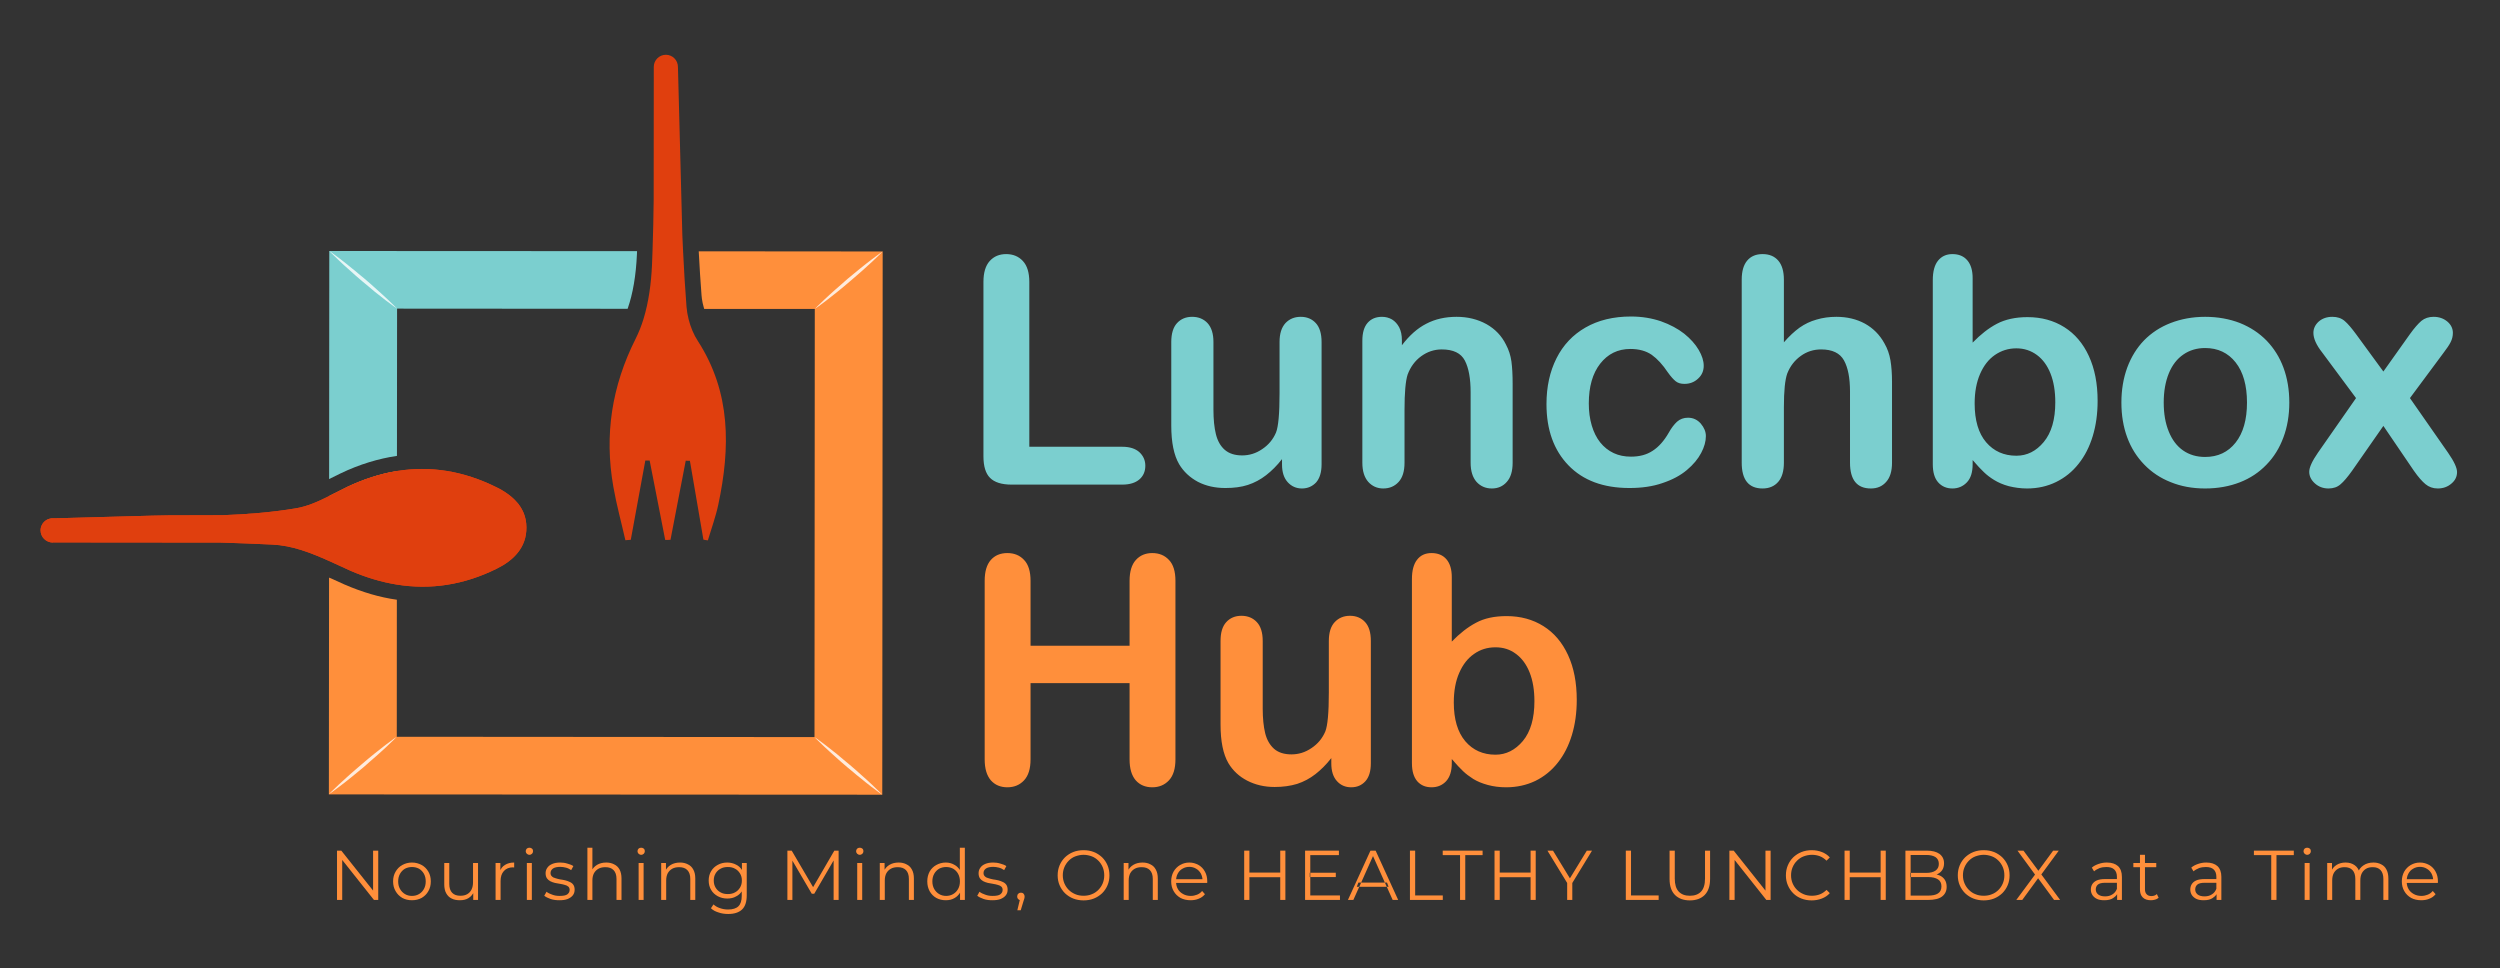 <svg xmlns="http://www.w3.org/2000/svg" xmlns:xlink="http://www.w3.org/1999/xlink" xmlns:serif="http://www.serif.com/" width="100%" height="100%" viewBox="0 0 888 344" xml:space="preserve" style="fill-rule:evenodd;clip-rule:evenodd;stroke-linejoin:round;stroke-miterlimit:2;"><rect x="0" y="0" width="888" height="344" fill="#333333" stroke="none"/>    <g transform="matrix(1,0,0,1,-611.41,-1562.28)">        <g id="lunchbox-site-logo-" serif:id="lunchbox site logo " transform="matrix(1.783,0,0,0.942,1875.29,840.23)">            <rect x="-708.896" y="766.79" width="497.676" height="364.963" style="fill:none;"></rect>            <g id="Path-211" serif:id="Path 211" transform="matrix(3.077,0,0,5.826,-797.803,-9266.65)">                <path d="M95.63,1759.73L95.63,1763.93L102.041,1763.93L102.041,1759.73C102.041,1759.13 102.176,1758.68 102.446,1758.38C102.716,1758.08 103.071,1757.93 103.511,1757.93C103.958,1757.93 104.319,1758.08 104.596,1758.38C104.873,1758.67 105.011,1759.12 105.011,1759.73L105.011,1771.28C105.011,1771.89 104.871,1772.34 104.591,1772.64C104.311,1772.94 103.951,1773.09 103.511,1773.09C103.064,1773.09 102.707,1772.94 102.441,1772.64C102.174,1772.33 102.041,1771.88 102.041,1771.28L102.041,1766.35L95.63,1766.35L95.63,1771.28C95.63,1771.89 95.49,1772.34 95.21,1772.64C94.93,1772.94 94.57,1773.09 94.13,1773.09C93.684,1773.09 93.327,1772.94 93.06,1772.64C92.794,1772.33 92.66,1771.88 92.66,1771.28L92.66,1759.73C92.66,1759.13 92.792,1758.68 93.055,1758.38C93.319,1758.08 93.677,1757.93 94.13,1757.93C94.577,1757.93 94.939,1758.08 95.215,1758.38C95.492,1758.67 95.63,1759.12 95.63,1759.73ZM115.102,1771.55L115.102,1771.2C114.775,1771.62 114.432,1771.96 114.072,1772.24C113.712,1772.52 113.318,1772.73 112.891,1772.87C112.465,1773 111.978,1773.07 111.431,1773.07C110.771,1773.07 110.18,1772.93 109.656,1772.66C109.133,1772.39 108.728,1772.01 108.441,1771.53C108.101,1770.95 107.931,1770.12 107.931,1769.03L107.931,1763.62C107.931,1763.07 108.054,1762.67 108.301,1762.4C108.548,1762.13 108.875,1761.99 109.281,1761.99C109.695,1761.99 110.028,1762.13 110.281,1762.4C110.535,1762.67 110.661,1763.08 110.661,1763.62L110.661,1767.99C110.661,1768.62 110.715,1769.16 110.821,1769.59C110.928,1770.02 111.12,1770.35 111.396,1770.6C111.673,1770.84 112.048,1770.96 112.521,1770.96C112.981,1770.96 113.415,1770.83 113.822,1770.55C114.228,1770.28 114.525,1769.92 114.712,1769.48C114.865,1769.1 114.942,1768.25 114.942,1766.94L114.942,1763.62C114.942,1763.08 115.068,1762.67 115.322,1762.4C115.575,1762.13 115.905,1761.99 116.312,1761.99C116.718,1761.99 117.045,1762.13 117.292,1762.4C117.539,1762.67 117.662,1763.07 117.662,1763.62L117.662,1771.53C117.662,1772.05 117.543,1772.44 117.307,1772.7C117.07,1772.96 116.765,1773.09 116.392,1773.09C116.018,1773.09 115.71,1772.96 115.467,1772.69C115.223,1772.42 115.102,1772.04 115.102,1771.55ZM122.902,1759.49L122.902,1763.66C123.415,1763.13 123.939,1762.72 124.472,1762.44C125.006,1762.15 125.666,1762.01 126.452,1762.01C127.359,1762.01 128.154,1762.23 128.838,1762.66C129.521,1763.09 130.051,1763.71 130.428,1764.53C130.804,1765.34 130.993,1766.31 130.993,1767.43C130.993,1768.26 130.888,1769.02 130.678,1769.71C130.468,1770.4 130.163,1771 129.763,1771.5C129.363,1772.01 128.877,1772.4 128.307,1772.68C127.737,1772.95 127.109,1773.09 126.422,1773.09C126.002,1773.09 125.607,1773.04 125.237,1772.94C124.867,1772.84 124.552,1772.71 124.292,1772.55C124.032,1772.38 123.81,1772.22 123.627,1772.04C123.444,1771.87 123.202,1771.61 122.902,1771.26L122.902,1771.53C122.902,1772.05 122.779,1772.43 122.532,1772.7C122.285,1772.96 121.972,1773.09 121.592,1773.09C121.205,1773.09 120.897,1772.96 120.667,1772.7C120.437,1772.43 120.322,1772.05 120.322,1771.53L120.322,1759.61C120.322,1759.06 120.434,1758.64 120.657,1758.36C120.88,1758.07 121.192,1757.93 121.592,1757.93C122.012,1757.93 122.335,1758.07 122.562,1758.34C122.789,1758.61 122.902,1758.99 122.902,1759.49ZM123.032,1767.6C123.032,1768.69 123.28,1769.52 123.777,1770.11C124.274,1770.69 124.926,1770.98 125.732,1770.98C126.419,1770.98 127.011,1770.68 127.507,1770.09C128.004,1769.49 128.252,1768.63 128.252,1767.52C128.252,1766.8 128.149,1766.18 127.942,1765.66C127.736,1765.14 127.442,1764.74 127.062,1764.46C126.682,1764.17 126.239,1764.03 125.732,1764.03C125.212,1764.03 124.749,1764.17 124.342,1764.46C123.935,1764.74 123.615,1765.15 123.382,1765.69C123.149,1766.22 123.032,1766.86 123.032,1767.6Z" style="fill:rgb(255,143,59);"></path>            </g>            <g id="_-Group-" serif:id="&lt;Group&gt;" transform="matrix(3.077,0,0,5.826,-797.803,-9266.65)">                <g id="_-Group-1" serif:id="&lt;Group&gt;">                    <g id="_-Group-2" serif:id="&lt;Group&gt;">                        <path id="_-Compound-Path-" serif:id="&lt;Compound Path&gt;" d="M85.654,1773.57L50.201,1773.55L50.213,1759.52C50.231,1759.53 50.249,1759.53 50.266,1759.54C50.283,1759.55 50.301,1759.56 50.319,1759.56C50.624,1759.7 50.929,1759.84 51.225,1759.97C52.363,1760.46 53.499,1760.8 54.602,1760.95L54.598,1769.71L54.596,1769.82L81.64,1769.84L81.642,1769.73L81.661,1742.13L74.502,1742.13C74.496,1742.11 74.491,1742.09 74.486,1742.07C74.481,1742.05 74.476,1742.04 74.47,1742.02C74.417,1741.84 74.377,1741.65 74.351,1741.46C74.341,1741.39 74.334,1741.31 74.328,1741.24C74.262,1740.39 74.203,1739.46 74.147,1738.4L85.68,1738.41L86.056,1738.41L86.03,1773.57L85.654,1773.57ZM54.602,1759.31C53.628,1759.15 52.623,1758.85 51.613,1758.41C51.314,1758.29 51.011,1758.15 50.719,1758.01L50.714,1758.01C50.55,1757.94 50.381,1757.86 50.214,1757.78L50.216,1754.24C50.313,1754.19 50.411,1754.14 50.506,1754.09L50.514,1754.09C50.8,1753.94 51.096,1753.79 51.388,1753.65C52.466,1753.14 53.55,1752.79 54.61,1752.62L54.602,1759.31Z" style="fill:rgb(255,143,59);"></path>                    </g>                </g>                <path id="_-Path-" serif:id="&lt;Path&gt;" d="M50.217,1753.14L50.228,1738.38L70.154,1738.39C70.152,1738.46 70.148,1738.52 70.146,1738.58C70.086,1739.96 69.884,1741.15 69.543,1742.12L54.617,1742.11L54.609,1751.64C53.398,1751.82 52.179,1752.19 50.968,1752.77C50.713,1752.89 50.462,1753.02 50.217,1753.14Z" style="fill:rgb(123,207,207);fill-rule:nonzero;"></path>                <g id="_-Group-3" serif:id="&lt;Group&gt;">                    <path id="_-Path-1" serif:id="&lt;Path&gt;" d="M70.066,1744.05C70.266,1743.65 70.432,1743.23 70.569,1742.79C70.915,1741.66 71.07,1740.44 71.121,1739.29C71.134,1738.99 71.146,1738.69 71.155,1738.39C71.194,1737.29 71.217,1736.18 71.23,1735.08L71.237,1726.46C71.237,1726.03 71.588,1725.68 72.02,1725.68C72.451,1725.68 72.801,1726.03 72.801,1726.47L72.877,1729.36L72.937,1731.67L72.994,1733.83L73.085,1737.33L73.086,1737.36C73.101,1737.7 73.117,1738.05 73.134,1738.4C73.192,1739.59 73.261,1740.79 73.355,1741.98C73.376,1742.25 73.422,1742.52 73.49,1742.79C73.616,1743.3 73.823,1743.8 74.093,1744.21C76.248,1747.55 76.192,1751.13 75.413,1754.8C75.247,1755.58 74.966,1756.34 74.738,1757.11C74.642,1757.1 74.546,1757.08 74.45,1757.06C74.159,1755.36 73.867,1753.66 73.576,1751.96C73.486,1751.96 73.396,1751.96 73.306,1751.95C72.977,1753.66 72.649,1755.36 72.319,1757.07C72.205,1757.08 72.091,1757.08 71.977,1757.08C71.641,1755.37 71.305,1753.66 70.969,1751.94C70.876,1751.94 70.782,1751.94 70.689,1751.94C70.375,1753.65 70.061,1755.36 69.748,1757.07C69.632,1757.08 69.516,1757.09 69.399,1757.1C69.136,1755.94 68.822,1754.8 68.617,1753.63C68.03,1750.28 68.516,1747.13 70.066,1744.05Z" style="fill:rgb(224,63,14);fill-rule:nonzero;"></path>                </g>                <g id="_-Group-4" serif:id="&lt;Group&gt;">                    <path id="_-Path-2" serif:id="&lt;Path&gt;" d="M31.535,1756.46C31.535,1756.43 31.536,1756.41 31.539,1756.38C31.542,1756.36 31.544,1756.34 31.548,1756.32C31.55,1756.3 31.555,1756.29 31.559,1756.27C31.561,1756.26 31.564,1756.25 31.567,1756.24C31.571,1756.23 31.576,1756.21 31.581,1756.2C31.583,1756.2 31.584,1756.19 31.586,1756.19L31.586,1756.19C31.587,1756.18 31.588,1756.18 31.589,1756.18C31.594,1756.16 31.599,1756.15 31.605,1756.14C31.613,1756.12 31.625,1756.1 31.636,1756.08C31.658,1756.04 31.683,1756 31.712,1755.97C31.714,1755.97 31.715,1755.96 31.717,1755.96C31.733,1755.94 31.748,1755.93 31.765,1755.91C31.812,1755.86 31.865,1755.82 31.923,1755.79C31.938,1755.78 31.953,1755.77 31.969,1755.76C32.006,1755.74 32.045,1755.73 32.086,1755.72C32.106,1755.71 32.128,1755.7 32.151,1755.7C32.161,1755.7 32.169,1755.69 32.179,1755.69C32.199,1755.69 32.219,1755.69 32.24,1755.68C32.266,1755.68 32.292,1755.68 32.318,1755.68C32.333,1755.68 32.349,1755.68 32.363,1755.68L32.443,1755.68L32.443,1755.68L33.265,1755.66L36.536,1755.57L36.536,1755.57L37.651,1755.54L38.737,1755.51L39.812,1755.49L43.333,1755.48L43.336,1755.48C44.903,1755.42 46.47,1755.3 48.033,1755.04C48.784,1754.92 49.504,1754.6 50.216,1754.24C50.608,1754.04 50.997,1753.84 51.386,1753.65C52.461,1753.14 53.536,1752.8 54.609,1752.62C56.769,1752.27 58.923,1752.61 61.069,1753.68C61.167,1753.73 61.264,1753.78 61.358,1753.83C61.389,1753.85 61.421,1753.87 61.452,1753.89C61.502,1753.91 61.55,1753.95 61.598,1753.98C61.908,1754.18 62.186,1754.41 62.41,1754.68C62.431,1754.7 62.451,1754.73 62.47,1754.75C62.509,1754.8 62.547,1754.85 62.582,1754.91C62.6,1754.93 62.616,1754.96 62.634,1754.99C62.647,1755.01 62.66,1755.03 62.674,1755.06C62.696,1755.1 62.718,1755.13 62.738,1755.18C62.748,1755.2 62.758,1755.22 62.768,1755.24C62.769,1755.24 62.769,1755.24 62.769,1755.24C62.783,1755.27 62.796,1755.3 62.808,1755.33C62.85,1755.43 62.885,1755.54 62.912,1755.65C62.918,1755.67 62.923,1755.69 62.928,1755.71C62.951,1755.81 62.967,1755.91 62.978,1756.02L62.978,1756.02C62.986,1756.1 62.99,1756.18 62.991,1756.26C63.007,1757.57 62.151,1758.41 61.07,1758.94C58.934,1760 56.771,1760.32 54.603,1759.97C53.607,1759.81 52.61,1759.51 51.613,1759.08C51.143,1758.87 50.679,1758.65 50.213,1758.44C49.04,1757.92 47.853,1757.44 46.532,1757.38C45.422,1757.33 44.312,1757.28 43.197,1757.25L32.351,1757.24C32.339,1757.24 32.329,1757.25 32.317,1757.25C31.885,1757.24 31.535,1756.89 31.535,1756.46Z" style="fill:rgb(224,63,14);fill-rule:nonzero;"></path>                </g>                <g id="_-Group-5" serif:id="&lt;Group&gt;">                    <path id="_-Path-3" serif:id="&lt;Path&gt;" d="M31.535,1756.46C31.535,1756.43 31.536,1756.41 31.539,1756.38C31.542,1756.36 31.544,1756.34 31.548,1756.32C31.55,1756.3 31.555,1756.29 31.559,1756.27C31.561,1756.26 31.564,1756.25 31.567,1756.24C31.571,1756.23 31.576,1756.21 31.581,1756.2C31.583,1756.2 31.584,1756.19 31.586,1756.19L31.586,1756.19C31.587,1756.18 31.588,1756.18 31.589,1756.18C31.594,1756.16 31.599,1756.15 31.605,1756.14C31.613,1756.12 31.625,1756.1 31.636,1756.08C31.658,1756.04 31.683,1756 31.712,1755.97C31.714,1755.97 31.715,1755.96 31.717,1755.96C31.733,1755.94 31.748,1755.93 31.765,1755.91C31.812,1755.86 31.865,1755.82 31.923,1755.79C31.938,1755.78 31.953,1755.77 31.969,1755.76C32.006,1755.74 32.045,1755.73 32.086,1755.72C32.106,1755.71 32.128,1755.7 32.151,1755.7C32.161,1755.7 32.169,1755.69 32.179,1755.69C32.199,1755.69 32.219,1755.69 32.24,1755.68C32.266,1755.68 32.292,1755.68 32.318,1755.68C32.333,1755.68 32.349,1755.68 32.363,1755.68L32.443,1755.68L32.443,1755.68L33.265,1755.66L36.536,1755.57L36.536,1755.57L37.651,1755.54L38.737,1755.51L39.812,1755.49L43.333,1755.48L43.336,1755.48C44.903,1755.42 46.47,1755.3 48.033,1755.04C48.784,1754.92 49.504,1754.6 50.216,1754.24C50.608,1754.04 50.997,1753.84 51.386,1753.65C52.461,1753.14 53.536,1752.8 54.609,1752.62C56.769,1752.27 58.923,1752.61 61.069,1753.68C61.167,1753.73 61.264,1753.78 61.358,1753.83C61.389,1753.85 61.421,1753.87 61.452,1753.89C61.502,1753.91 61.551,1753.95 61.598,1753.98C61.908,1754.18 62.186,1754.41 62.41,1754.68C62.431,1754.7 62.451,1754.73 62.47,1754.75C62.509,1754.8 62.547,1754.85 62.582,1754.91C62.6,1754.93 62.616,1754.96 62.634,1754.99C62.647,1755.01 62.66,1755.03 62.674,1755.06C62.696,1755.1 62.718,1755.13 62.738,1755.18C62.748,1755.2 62.758,1755.22 62.768,1755.24C62.769,1755.24 62.769,1755.24 62.769,1755.24C62.783,1755.27 62.796,1755.3 62.808,1755.33C62.85,1755.43 62.885,1755.54 62.912,1755.65C62.918,1755.67 62.923,1755.69 62.928,1755.71C62.951,1755.81 62.967,1755.91 62.978,1756.02L62.978,1756.02C62.986,1756.1 62.99,1756.18 62.991,1756.26C63.007,1757.57 62.151,1758.41 61.07,1758.94C58.934,1760 56.771,1760.32 54.603,1759.97C53.607,1759.81 52.61,1759.51 51.613,1759.08C51.143,1758.87 50.679,1758.65 50.213,1758.44C49.04,1757.92 47.853,1757.44 46.532,1757.38C45.422,1757.33 44.312,1757.28 43.197,1757.25L32.351,1757.24C32.339,1757.24 32.329,1757.25 32.317,1757.25C31.885,1757.24 31.535,1756.89 31.535,1756.46Z" style="fill:rgb(224,63,14);fill-rule:nonzero;"></path>                </g>                <g id="_-Group-6" serif:id="&lt;Group&gt;" opacity="0.82">                    <g id="_-Group-7" serif:id="&lt;Group&gt;">                        <g id="_-Group-8" serif:id="&lt;Group&gt;">                            <g id="_-Group-9" serif:id="&lt;Group&gt;">                                <path id="_-Path-4" serif:id="&lt;Path&gt;" d="M86.029,1773.57L81.64,1769.84" style="fill:none;"></path>                                <path id="_-Path-5" serif:id="&lt;Path&gt;" d="M86.029,1773.57C86.029,1773.57 85.731,1773.37 85.303,1773.04C85.088,1772.87 84.84,1772.68 84.578,1772.46C84.448,1772.36 84.311,1772.25 84.175,1772.13C84.04,1772.02 83.902,1771.9 83.764,1771.79C83.627,1771.67 83.491,1771.55 83.357,1771.44C83.222,1771.32 83.093,1771.2 82.966,1771.09C82.714,1770.87 82.482,1770.65 82.285,1770.47C81.891,1770.1 81.641,1769.84 81.641,1769.84C81.641,1769.84 81.939,1770.04 82.367,1770.37C82.582,1770.54 82.83,1770.73 83.092,1770.94C83.223,1771.05 83.36,1771.16 83.495,1771.28C83.631,1771.39 83.768,1771.51 83.906,1771.62C84.043,1771.74 84.179,1771.86 84.313,1771.97C84.448,1772.09 84.577,1772.2 84.704,1772.32C84.956,1772.54 85.188,1772.75 85.384,1772.94C85.779,1773.31 86.029,1773.57 86.029,1773.57Z" style="fill:white;fill-rule:nonzero;"></path>                            </g>                            <g id="_-Group-10" serif:id="&lt;Group&gt;">                                <path id="_-Path-6" serif:id="&lt;Path&gt;" d="M50.201,1773.55L54.597,1769.82" style="fill:none;"></path>                                <path id="_-Path-7" serif:id="&lt;Path&gt;" d="M50.202,1773.54C50.202,1773.54 50.5,1773.34 50.929,1773.01C51.144,1772.85 51.392,1772.65 51.655,1772.44C51.785,1772.33 51.922,1772.22 52.058,1772.11C52.194,1772 52.332,1771.88 52.47,1771.77C52.606,1771.65 52.743,1771.53 52.877,1771.41C53.013,1771.3 53.141,1771.18 53.268,1771.07C53.521,1770.85 53.753,1770.63 53.95,1770.45C54.345,1770.08 54.596,1769.82 54.596,1769.82C54.596,1769.82 54.297,1770.02 53.868,1770.35C53.653,1770.52 53.405,1770.71 53.143,1770.92C53.012,1771.03 52.875,1771.14 52.74,1771.25C52.604,1771.37 52.466,1771.48 52.328,1771.6C52.191,1771.71 52.054,1771.83 51.92,1771.95C51.785,1772.06 51.656,1772.18 51.529,1772.29C51.277,1772.52 51.044,1772.73 50.848,1772.91C50.452,1773.28 50.202,1773.54 50.202,1773.54Z" style="fill:white;fill-rule:nonzero;"></path>                            </g>                        </g>                    </g>                    <g id="_-Group-11" serif:id="&lt;Group&gt;">                        <g id="_-Group-12" serif:id="&lt;Group&gt;">                            <g id="_-Group-13" serif:id="&lt;Group&gt;">                                <path id="_-Path-8" serif:id="&lt;Path&gt;" d="M86.055,1738.41L81.662,1742.13" style="fill:none;"></path>                                <path id="_-Path-9" serif:id="&lt;Path&gt;" d="M86.056,1738.41C86.056,1738.41 85.757,1738.61 85.328,1738.94C85.113,1739.1 84.865,1739.3 84.603,1739.51C84.472,1739.62 84.335,1739.73 84.2,1739.84C84.064,1739.95 83.925,1740.07 83.787,1740.18C83.651,1740.3 83.514,1740.42 83.38,1740.54C83.245,1740.65 83.116,1740.77 82.989,1740.88C82.736,1741.1 82.504,1741.32 82.307,1741.5C81.912,1741.87 81.661,1742.13 81.661,1742.13C81.661,1742.13 81.96,1741.93 82.389,1741.6C82.604,1741.43 82.852,1741.24 83.114,1741.03C83.245,1740.92 83.382,1740.81 83.517,1740.7C83.654,1740.58 83.792,1740.47 83.93,1740.35C84.066,1740.24 84.203,1740.12 84.337,1740C84.472,1739.89 84.601,1739.77 84.728,1739.66C84.98,1739.43 85.213,1739.22 85.41,1739.04C85.805,1738.67 86.056,1738.41 86.056,1738.41Z" style="fill:white;fill-rule:nonzero;"></path>                            </g>                            <g id="_-Group-14" serif:id="&lt;Group&gt;">                                <path id="_-Path-10" serif:id="&lt;Path&gt;" d="M50.228,1738.38L54.617,1742.11" style="fill:none;"></path>                                <path id="_-Path-11" serif:id="&lt;Path&gt;" d="M50.228,1738.38C50.228,1738.38 50.526,1738.58 50.954,1738.91C51.169,1739.08 51.417,1739.27 51.679,1739.49C51.81,1739.59 51.947,1739.7 52.082,1739.82C52.218,1739.93 52.356,1740.05 52.494,1740.16C52.63,1740.28 52.766,1740.4 52.901,1740.51C53.036,1740.63 53.164,1740.75 53.291,1740.86C53.543,1741.08 53.775,1741.3 53.972,1741.48C54.366,1741.85 54.617,1742.11 54.617,1742.11C54.617,1742.11 54.318,1741.91 53.89,1741.58C53.675,1741.41 53.427,1741.22 53.165,1741.01C53.035,1740.9 52.898,1740.79 52.763,1740.67C52.627,1740.56 52.489,1740.44 52.351,1740.33C52.214,1740.21 52.078,1740.09 51.944,1739.98C51.809,1739.86 51.681,1739.75 51.554,1739.63C51.302,1739.41 51.069,1739.2 50.873,1739.01C50.478,1738.64 50.228,1738.38 50.228,1738.38Z" style="fill:white;fill-rule:nonzero;"></path>                            </g>                        </g>                    </g>                </g>            </g>            <g id="Path-212" serif:id="Path 212" transform="matrix(3.077,0,0,5.826,-797.803,-9266.65)">                <path d="M95.55,1740.38L95.55,1751.05L101.571,1751.05C102.051,1751.05 102.419,1751.17 102.676,1751.4C102.932,1751.64 103.061,1751.93 103.061,1752.28C103.061,1752.64 102.934,1752.94 102.681,1753.16C102.427,1753.38 102.057,1753.5 101.571,1753.5L94.4,1753.5C93.754,1753.5 93.289,1753.35 93.005,1753.06C92.722,1752.78 92.58,1752.31 92.58,1751.67L92.58,1740.38C92.58,1739.78 92.715,1739.33 92.985,1739.03C93.255,1738.73 93.61,1738.58 94.05,1738.58C94.497,1738.58 94.859,1738.73 95.135,1739.03C95.412,1739.33 95.55,1739.78 95.55,1740.38ZM111.911,1752.2L111.911,1751.85C111.585,1752.27 111.241,1752.61 110.881,1752.89C110.521,1753.17 110.128,1753.38 109.701,1753.52C109.275,1753.66 108.788,1753.72 108.241,1753.72C107.581,1753.72 106.989,1753.59 106.466,1753.32C105.943,1753.04 105.538,1752.66 105.251,1752.18C104.911,1751.6 104.741,1750.77 104.741,1749.68L104.741,1744.27C104.741,1743.73 104.864,1743.32 105.111,1743.05C105.358,1742.78 105.684,1742.64 106.091,1742.64C106.504,1742.64 106.838,1742.78 107.091,1743.05C107.344,1743.33 107.471,1743.73 107.471,1744.27L107.471,1748.64C107.471,1749.28 107.524,1749.81 107.631,1750.24C107.738,1750.67 107.929,1751.01 108.206,1751.25C108.483,1751.49 108.858,1751.61 109.331,1751.61C109.791,1751.61 110.225,1751.48 110.631,1751.2C111.038,1750.93 111.335,1750.57 111.521,1750.13C111.675,1749.75 111.751,1748.9 111.751,1747.59L111.751,1744.27C111.751,1743.73 111.878,1743.33 112.131,1743.05C112.385,1742.78 112.715,1742.64 113.122,1742.64C113.528,1742.64 113.855,1742.78 114.102,1743.05C114.348,1743.32 114.472,1743.73 114.472,1744.27L114.472,1752.18C114.472,1752.7 114.353,1753.09 114.117,1753.36C113.88,1753.61 113.575,1753.75 113.202,1753.75C112.828,1753.75 112.52,1753.61 112.276,1753.34C112.033,1753.07 111.911,1752.69 111.911,1752.2ZM119.672,1744.15L119.672,1744.48C120.152,1743.85 120.677,1743.38 121.247,1743.09C121.817,1742.79 122.472,1742.64 123.212,1742.64C123.932,1742.64 124.576,1742.8 125.142,1743.11C125.709,1743.43 126.132,1743.87 126.412,1744.44C126.592,1744.78 126.709,1745.14 126.762,1745.52C126.816,1745.91 126.842,1746.4 126.842,1747L126.842,1752.08C126.842,1752.63 126.717,1753.04 126.467,1753.32C126.217,1753.61 125.892,1753.75 125.492,1753.75C125.086,1753.75 124.756,1753.6 124.502,1753.32C124.249,1753.03 124.122,1752.62 124.122,1752.08L124.122,1747.53C124.122,1746.63 123.997,1745.95 123.747,1745.47C123.497,1744.99 122.999,1744.75 122.252,1744.75C121.765,1744.75 121.322,1744.9 120.922,1745.19C120.522,1745.48 120.229,1745.88 120.042,1746.38C119.909,1746.79 119.842,1747.55 119.842,1748.66L119.842,1752.08C119.842,1752.64 119.714,1753.05 119.457,1753.33C119.2,1753.61 118.869,1753.75 118.462,1753.75C118.069,1753.75 117.745,1753.6 117.492,1753.32C117.239,1753.03 117.112,1752.62 117.112,1752.08L117.112,1744.19C117.112,1743.67 117.225,1743.29 117.452,1743.03C117.679,1742.77 117.989,1742.64 118.382,1742.64C118.622,1742.64 118.839,1742.7 119.032,1742.81C119.225,1742.93 119.38,1743.1 119.497,1743.32C119.614,1743.55 119.672,1743.83 119.672,1744.15ZM139.353,1750.36C139.353,1750.7 139.252,1751.07 139.048,1751.45C138.845,1751.84 138.535,1752.21 138.118,1752.56C137.702,1752.91 137.176,1753.19 136.543,1753.4C135.91,1753.62 135.196,1753.72 134.403,1753.72C132.716,1753.72 131.399,1753.23 130.453,1752.25C129.506,1751.27 129.033,1749.95 129.033,1748.29C129.033,1747.17 129.249,1746.18 129.683,1745.32C130.116,1744.46 130.743,1743.8 131.563,1743.33C132.383,1742.86 133.363,1742.62 134.503,1742.62C135.21,1742.62 135.858,1742.73 136.448,1742.93C137.038,1743.14 137.538,1743.41 137.948,1743.73C138.358,1744.06 138.672,1744.41 138.888,1744.78C139.105,1745.15 139.213,1745.49 139.213,1745.81C139.213,1746.14 139.092,1746.42 138.848,1746.64C138.605,1746.87 138.31,1746.98 137.963,1746.98C137.737,1746.98 137.548,1746.93 137.398,1746.81C137.248,1746.69 137.08,1746.5 136.893,1746.24C136.56,1745.74 136.211,1745.36 135.848,1745.1C135.485,1744.85 135.023,1744.72 134.463,1744.72C133.656,1744.72 133.006,1745.04 132.513,1745.67C132.019,1746.3 131.773,1747.16 131.773,1748.25C131.773,1748.77 131.836,1749.24 131.963,1749.67C132.089,1750.1 132.273,1750.47 132.513,1750.77C132.753,1751.07 133.043,1751.3 133.383,1751.46C133.723,1751.62 134.096,1751.69 134.503,1751.69C135.05,1751.69 135.518,1751.57 135.908,1751.31C136.298,1751.06 136.643,1750.67 136.943,1750.15C137.11,1749.85 137.29,1749.61 137.483,1749.43C137.677,1749.26 137.913,1749.17 138.193,1749.17C138.527,1749.17 138.803,1749.3 139.023,1749.55C139.243,1749.81 139.353,1750.08 139.353,1750.36ZM144.404,1740.24L144.404,1744.29C144.75,1743.89 145.089,1743.58 145.419,1743.34C145.749,1743.11 146.114,1742.93 146.514,1742.82C146.914,1742.7 147.344,1742.64 147.804,1742.64C148.497,1742.64 149.112,1742.79 149.649,1743.08C150.186,1743.38 150.607,1743.8 150.914,1744.36C151.107,1744.69 151.237,1745.06 151.304,1745.46C151.371,1745.86 151.404,1746.33 151.404,1746.85L151.404,1752.08C151.404,1752.63 151.279,1753.04 151.029,1753.32C150.779,1753.61 150.447,1753.75 150.034,1753.75C149.134,1753.75 148.684,1753.19 148.684,1752.08L148.684,1747.47C148.684,1746.6 148.554,1745.93 148.294,1745.46C148.034,1744.99 147.54,1744.75 146.814,1744.75C146.327,1744.75 145.889,1744.89 145.499,1745.17C145.109,1745.45 144.817,1745.82 144.624,1746.3C144.477,1746.71 144.404,1747.43 144.404,1748.47L144.404,1752.08C144.404,1752.62 144.282,1753.04 144.038,1753.32C143.795,1753.6 143.457,1753.75 143.023,1753.75C142.124,1753.75 141.673,1753.19 141.673,1752.08L141.673,1740.24C141.673,1739.69 141.792,1739.28 142.029,1739C142.265,1738.72 142.597,1738.58 143.023,1738.58C143.457,1738.58 143.795,1738.72 144.038,1739C144.282,1739.28 144.404,1739.7 144.404,1740.24ZM156.624,1740.14L156.624,1744.31C157.138,1743.78 157.661,1743.37 158.195,1743.09C158.728,1742.81 159.388,1742.66 160.175,1742.66C161.081,1742.66 161.876,1742.88 162.56,1743.31C163.243,1743.74 163.773,1744.36 164.15,1745.18C164.527,1746 164.715,1746.96 164.715,1748.08C164.715,1748.91 164.61,1749.67 164.4,1750.36C164.19,1751.05 163.885,1751.65 163.485,1752.15C163.085,1752.66 162.6,1753.05 162.03,1753.33C161.46,1753.61 160.831,1753.75 160.145,1753.75C159.725,1753.75 159.33,1753.69 158.96,1753.6C158.59,1753.5 158.275,1753.36 158.015,1753.2C157.754,1753.04 157.533,1752.87 157.349,1752.69C157.166,1752.52 156.924,1752.26 156.624,1751.91L156.624,1752.18C156.624,1752.7 156.501,1753.09 156.254,1753.35C156.008,1753.61 155.694,1753.75 155.314,1753.75C154.928,1753.75 154.619,1753.61 154.389,1753.35C154.159,1753.09 154.044,1752.7 154.044,1752.18L154.044,1740.26C154.044,1739.71 154.156,1739.29 154.379,1739.01C154.603,1738.73 154.914,1738.58 155.314,1738.58C155.734,1738.58 156.058,1738.72 156.284,1738.99C156.511,1739.26 156.624,1739.64 156.624,1740.14ZM156.754,1748.25C156.754,1749.34 157.003,1750.18 157.499,1750.76C157.996,1751.34 158.648,1751.63 159.455,1751.63C160.141,1751.63 160.733,1751.34 161.23,1750.74C161.726,1750.14 161.975,1749.29 161.975,1748.17C161.975,1747.45 161.871,1746.83 161.665,1746.31C161.458,1745.79 161.165,1745.39 160.785,1745.11C160.405,1744.83 159.961,1744.68 159.455,1744.68C158.935,1744.68 158.471,1744.83 158.065,1745.11C157.658,1745.39 157.338,1745.8 157.104,1746.34C156.871,1746.88 156.754,1747.51 156.754,1748.25ZM177.126,1748.19C177.126,1749.01 176.999,1749.76 176.746,1750.44C176.492,1751.13 176.126,1751.72 175.646,1752.21C175.166,1752.71 174.592,1753.09 173.926,1753.35C173.259,1753.61 172.509,1753.75 171.675,1753.75C170.849,1753.75 170.105,1753.61 169.445,1753.34C168.785,1753.08 168.213,1752.7 167.73,1752.2C167.247,1751.7 166.88,1751.12 166.63,1750.44C166.38,1749.76 166.255,1749.01 166.255,1748.19C166.255,1747.37 166.382,1746.61 166.635,1745.92C166.888,1745.24 167.252,1744.65 167.725,1744.16C168.198,1743.68 168.772,1743.3 169.445,1743.04C170.119,1742.78 170.862,1742.64 171.675,1742.64C172.502,1742.64 173.252,1742.78 173.926,1743.04C174.599,1743.31 175.176,1743.69 175.656,1744.18C176.136,1744.68 176.501,1745.26 176.751,1745.94C177.001,1746.62 177.126,1747.37 177.126,1748.19ZM174.386,1748.19C174.386,1747.08 174.141,1746.21 173.65,1745.59C173.16,1744.97 172.502,1744.66 171.675,1744.66C171.142,1744.66 170.672,1744.8 170.265,1745.08C169.859,1745.36 169.545,1745.76 169.325,1746.3C169.105,1746.84 168.995,1747.47 168.995,1748.19C168.995,1748.91 169.103,1749.53 169.32,1750.06C169.537,1750.6 169.847,1751.01 170.25,1751.29C170.654,1751.57 171.129,1751.71 171.675,1751.71C172.502,1751.71 173.16,1751.4 173.65,1750.78C174.141,1750.16 174.386,1749.29 174.386,1748.19ZM185.196,1752.61L183.216,1749.7L181.186,1752.61C180.893,1753.02 180.644,1753.31 180.441,1753.48C180.238,1753.66 179.979,1753.75 179.666,1753.75C179.319,1753.75 179.024,1753.64 178.781,1753.42C178.538,1753.2 178.416,1752.95 178.416,1752.67C178.416,1752.39 178.603,1751.98 178.976,1751.44L181.446,1747.9L179.256,1744.95C178.876,1744.47 178.686,1744.04 178.686,1743.68C178.686,1743.4 178.799,1743.16 179.026,1742.95C179.253,1742.75 179.549,1742.64 179.916,1742.64C180.236,1742.64 180.501,1742.73 180.711,1742.91C180.921,1743.09 181.166,1743.38 181.446,1743.76L183.216,1746.18L184.936,1743.76C185.223,1743.36 185.471,1743.08 185.681,1742.9C185.891,1742.73 186.153,1742.64 186.466,1742.64C186.826,1742.64 187.125,1742.75 187.361,1742.95C187.598,1743.15 187.716,1743.4 187.716,1743.68C187.716,1743.89 187.668,1744.09 187.571,1744.28C187.475,1744.47 187.326,1744.69 187.126,1744.95L184.936,1747.9L187.406,1751.44C187.793,1752 187.986,1752.41 187.986,1752.69C187.986,1752.98 187.866,1753.23 187.626,1753.43C187.386,1753.64 187.09,1753.75 186.736,1753.75C186.423,1753.75 186.158,1753.65 185.941,1753.47C185.725,1753.29 185.476,1753.01 185.196,1752.61Z" style="fill:rgb(123,207,207);"></path>            </g>            <g id="_-Compound-Path-1" serif:id="&lt;Compound Path&gt;" transform="matrix(3.077,0,0,5.826,-797.803,-9266.65)">                <path d="M50.728,1780.38L50.728,1777.19L51.006,1777.19L53.21,1779.96L53.064,1779.96L53.064,1777.19L53.397,1777.19L53.397,1780.38L53.119,1780.38L50.92,1777.61L51.065,1777.61L51.065,1780.38L50.728,1780.38Z" style="fill:rgb(255,143,59);fill-rule:nonzero;"></path>            </g>            <g id="_-Compound-Path-2" serif:id="&lt;Compound Path&gt;" transform="matrix(3.077,0,0,5.826,-797.803,-9266.65)">                <path d="M55.578,1780.4C55.348,1780.4 55.138,1780.35 54.955,1780.25C54.772,1780.14 54.625,1780 54.52,1779.81C54.413,1779.63 54.359,1779.42 54.359,1779.18C54.359,1778.94 54.413,1778.73 54.52,1778.55C54.625,1778.37 54.77,1778.22 54.953,1778.12C55.134,1778.02 55.345,1777.96 55.578,1777.96C55.814,1777.96 56.027,1778.02 56.21,1778.12C56.394,1778.22 56.539,1778.37 56.643,1778.55C56.748,1778.73 56.801,1778.94 56.801,1779.18C56.801,1779.42 56.748,1779.63 56.643,1779.81C56.539,1780 56.393,1780.14 56.208,1780.25C56.023,1780.35 55.811,1780.4 55.578,1780.4ZM55.583,1778.25C55.414,1778.25 55.26,1778.29 55.126,1778.36C54.993,1778.44 54.886,1778.55 54.807,1778.69C54.728,1778.83 54.688,1778.99 54.688,1779.18C54.688,1779.37 54.728,1779.53 54.807,1779.67C54.886,1779.81 54.993,1779.92 55.126,1780C55.259,1780.08 55.412,1780.12 55.578,1780.12C55.751,1780.12 55.906,1780.08 56.039,1780C56.172,1779.92 56.279,1779.81 56.356,1779.67C56.433,1779.53 56.472,1779.37 56.472,1779.18C56.472,1778.99 56.433,1778.83 56.356,1778.69C56.278,1778.55 56.172,1778.44 56.039,1778.36C55.905,1778.29 55.752,1778.25 55.583,1778.25Z" style="fill:rgb(255,143,59);"></path>            </g>            <g id="_-Compound-Path-3" serif:id="&lt;Compound Path&gt;" transform="matrix(3.077,0,0,5.826,-797.803,-9266.65)">                <path d="M58.685,1780.4C58.481,1780.4 58.304,1780.37 58.151,1780.29C57.999,1780.22 57.881,1780.1 57.798,1779.95C57.714,1779.8 57.672,1779.61 57.672,1779.38L57.672,1777.99L57.996,1777.99L57.996,1779.34C57.996,1779.6 58.059,1779.79 58.185,1779.92C58.311,1780.05 58.489,1780.11 58.717,1780.11C58.884,1780.11 59.029,1780.08 59.153,1780.01C59.276,1779.94 59.37,1779.84 59.436,1779.71C59.501,1779.58 59.534,1779.42 59.534,1779.24L59.534,1777.99L59.858,1777.99L59.858,1780.38L59.548,1780.38L59.548,1779.73L59.598,1779.84C59.521,1780.02 59.404,1780.16 59.244,1780.26C59.084,1780.36 58.898,1780.4 58.685,1780.4Z" style="fill:rgb(255,143,59);fill-rule:nonzero;"></path>            </g>            <g id="_-Compound-Path-4" serif:id="&lt;Compound Path&gt;" transform="matrix(3.077,0,0,5.826,-797.803,-9266.65)">                <path d="M60.994,1780.38L60.994,1777.99L61.304,1777.99L61.304,1778.64L61.272,1778.53C61.339,1778.34 61.452,1778.2 61.61,1778.11C61.768,1778.01 61.964,1777.96 62.198,1777.96L62.198,1778.28C62.186,1778.28 62.174,1778.28 62.162,1778.28C62.15,1778.28 62.137,1778.27 62.125,1778.27C61.873,1778.27 61.675,1778.35 61.532,1778.51C61.389,1778.66 61.318,1778.88 61.318,1779.16L61.318,1780.38L60.994,1780.38Z" style="fill:rgb(255,143,59);fill-rule:nonzero;"></path>            </g>            <g id="_-Compound-Path-5" serif:id="&lt;Compound Path&gt;" transform="matrix(3.077,0,0,5.826,-797.803,-9266.65)">                <path d="M63.019,1780.38L63.019,1777.99L63.342,1777.99L63.342,1780.38L63.019,1780.38ZM63.015,1777.39C62.969,1777.34 62.946,1777.29 62.946,1777.23C62.946,1777.16 62.969,1777.11 63.015,1777.06C63.061,1777.02 63.117,1777 63.184,1777C63.251,1777 63.307,1777.02 63.353,1777.06C63.398,1777.1 63.421,1777.16 63.421,1777.22C63.421,1777.29 63.399,1777.34 63.355,1777.39C63.311,1777.43 63.254,1777.46 63.184,1777.46C63.117,1777.46 63.061,1777.43 63.015,1777.39Z" style="fill:rgb(255,143,59);"></path>            </g>            <g id="_-Compound-Path-6" serif:id="&lt;Compound Path&gt;" transform="matrix(3.077,0,0,5.826,-797.803,-9266.65)">                <path d="M65.123,1780.4C64.925,1780.4 64.738,1780.38 64.561,1780.32C64.385,1780.26 64.247,1780.19 64.146,1780.11L64.293,1779.85C64.39,1779.93 64.514,1779.99 64.667,1780.04C64.819,1780.1 64.978,1780.12 65.146,1780.12C65.374,1780.12 65.538,1780.09 65.639,1780.02C65.739,1779.94 65.789,1779.85 65.789,1779.73C65.789,1779.64 65.761,1779.57 65.705,1779.52C65.648,1779.47 65.574,1779.43 65.483,1779.41C65.392,1779.38 65.29,1779.36 65.178,1779.34C65.065,1779.32 64.953,1779.3 64.842,1779.28C64.731,1779.25 64.63,1779.22 64.539,1779.17C64.448,1779.12 64.374,1779.06 64.318,1778.98C64.261,1778.89 64.233,1778.79 64.233,1778.65C64.233,1778.52 64.269,1778.4 64.343,1778.3C64.416,1778.19 64.523,1778.11 64.664,1778.05C64.806,1777.99 64.978,1777.96 65.182,1777.96C65.337,1777.96 65.492,1777.98 65.647,1778.03C65.803,1778.07 65.93,1778.12 66.031,1778.19L65.889,1778.45C65.783,1778.38 65.669,1778.32 65.547,1778.29C65.426,1778.26 65.304,1778.24 65.182,1778.24C64.966,1778.24 64.807,1778.28 64.705,1778.35C64.603,1778.43 64.553,1778.52 64.553,1778.64C64.553,1778.73 64.581,1778.8 64.637,1778.85C64.693,1778.91 64.768,1778.95 64.861,1778.97C64.953,1779 65.055,1779.03 65.166,1779.05C65.277,1779.06 65.388,1779.09 65.499,1779.11C65.61,1779.14 65.712,1779.17 65.805,1779.22C65.898,1779.26 65.972,1779.32 66.029,1779.4C66.085,1779.48 66.113,1779.59 66.113,1779.72C66.113,1779.86 66.074,1779.98 65.997,1780.08C65.919,1780.18 65.806,1780.26 65.659,1780.32C65.511,1780.38 65.333,1780.4 65.123,1780.4Z" style="fill:rgb(255,143,59);fill-rule:nonzero;"></path>            </g>            <g id="_-Compound-Path-7" serif:id="&lt;Compound Path&gt;" transform="matrix(3.077,0,0,5.826,-797.803,-9266.65)">                <path d="M68.161,1777.96C68.356,1777.96 68.527,1778 68.675,1778.08C68.822,1778.15 68.938,1778.26 69.021,1778.41C69.105,1778.57 69.147,1778.76 69.147,1778.99L69.147,1780.38L68.823,1780.38L68.823,1779.02C68.823,1778.77 68.759,1778.58 68.633,1778.45C68.507,1778.32 68.33,1778.26 68.102,1778.26C67.932,1778.26 67.783,1778.29 67.657,1778.36C67.531,1778.43 67.434,1778.53 67.365,1778.65C67.297,1778.78 67.263,1778.94 67.263,1779.12L67.263,1780.38L66.939,1780.38L66.939,1777L67.263,1777L67.263,1778.64L67.199,1778.52C67.275,1778.35 67.396,1778.21 67.563,1778.11C67.731,1778.01 67.93,1777.96 68.161,1777.96Z" style="fill:rgb(255,143,59);fill-rule:nonzero;"></path>            </g>            <g id="_-Compound-Path-8" serif:id="&lt;Compound Path&gt;" transform="matrix(3.077,0,0,5.826,-797.803,-9266.65)">                <path d="M70.255,1780.38L70.255,1777.99L70.578,1777.99L70.578,1780.38L70.255,1780.38ZM70.251,1777.39C70.206,1777.34 70.183,1777.29 70.183,1777.23C70.183,1777.16 70.206,1777.11 70.251,1777.06C70.297,1777.02 70.353,1777 70.42,1777C70.487,1777 70.543,1777.02 70.589,1777.06C70.635,1777.1 70.657,1777.16 70.657,1777.22C70.657,1777.29 70.635,1777.34 70.591,1777.39C70.547,1777.43 70.49,1777.46 70.42,1777.46C70.353,1777.46 70.297,1777.43 70.251,1777.39Z" style="fill:rgb(255,143,59);"></path>            </g>            <g id="_-Compound-Path-9" serif:id="&lt;Compound Path&gt;" transform="matrix(3.077,0,0,5.826,-797.803,-9266.65)">                <path d="M72.939,1777.96C73.133,1777.96 73.304,1778 73.452,1778.08C73.599,1778.15 73.715,1778.26 73.798,1778.42C73.882,1778.57 73.924,1778.76 73.924,1778.99L73.924,1780.38L73.6,1780.38L73.6,1779.02C73.6,1778.77 73.537,1778.58 73.41,1778.45C73.284,1778.32 73.107,1778.26 72.879,1778.26C72.709,1778.26 72.56,1778.29 72.434,1778.36C72.308,1778.43 72.211,1778.53 72.142,1778.65C72.074,1778.78 72.04,1778.94 72.04,1779.12L72.04,1780.38L71.716,1780.38L71.716,1777.99L72.026,1777.99L72.026,1778.64L71.976,1778.52C72.052,1778.35 72.173,1778.21 72.34,1778.11C72.508,1778.01 72.707,1777.96 72.939,1777.96Z" style="fill:rgb(255,143,59);fill-rule:nonzero;"></path>            </g>            <g id="_-Compound-Path-10" serif:id="&lt;Compound Path&gt;" transform="matrix(3.077,0,0,5.826,-797.803,-9266.65)">                <path d="M76.055,1781.29C75.836,1781.29 75.625,1781.26 75.426,1781.19C75.225,1781.13 75.061,1781.04 74.937,1780.92L75.102,1780.67C75.214,1780.77 75.354,1780.86 75.519,1780.91C75.684,1780.97 75.861,1781 76.046,1781C76.348,1781 76.574,1780.93 76.717,1780.79C76.859,1780.65 76.931,1780.43 76.931,1780.13L76.931,1779.83C76.836,1779.97 76.715,1780.08 76.57,1780.15C76.401,1780.25 76.208,1780.29 75.996,1780.29C75.769,1780.29 75.562,1780.24 75.38,1780.14C75.198,1780.04 75.053,1779.91 74.949,1779.73C74.844,1779.56 74.791,1779.35 74.791,1779.12C74.791,1778.9 74.844,1778.69 74.949,1778.52C75.053,1778.34 75.198,1778.21 75.38,1778.11C75.561,1778.01 75.769,1777.96 75.996,1777.96C76.208,1777.96 76.401,1778.01 76.57,1778.1C76.723,1778.17 76.849,1778.29 76.944,1778.44L76.944,1777.99L77.255,1777.99L77.255,1780.09C77.255,1780.5 77.153,1780.81 76.951,1781C76.75,1781.19 76.449,1781.29 76.055,1781.29ZM76.028,1778.25C75.855,1778.25 75.698,1778.28 75.56,1778.36C75.422,1778.43 75.313,1778.54 75.236,1778.67C75.159,1778.8 75.12,1778.95 75.12,1779.12C75.12,1779.3 75.159,1779.45 75.236,1779.58C75.313,1779.71 75.422,1779.82 75.56,1779.89C75.697,1779.97 75.855,1780 76.028,1780C76.203,1780 76.362,1779.97 76.498,1779.89C76.634,1779.82 76.743,1779.71 76.821,1779.58C76.9,1779.45 76.94,1779.3 76.94,1779.12C76.94,1778.95 76.9,1778.8 76.821,1778.67C76.743,1778.54 76.634,1778.43 76.498,1778.36C76.361,1778.28 76.203,1778.25 76.028,1778.25Z" style="fill:rgb(255,143,59);"></path>            </g>            <g id="_-Compound-Path-11" serif:id="&lt;Compound Path&gt;" transform="matrix(3.077,0,0,5.826,-797.803,-9266.65)">                <path d="M79.887,1780.38L79.887,1777.19L80.166,1777.19L81.626,1779.68L81.479,1779.68L82.926,1777.19L83.204,1777.19L83.204,1780.38L82.88,1780.38L82.88,1777.69L82.958,1777.69L81.626,1779.98L81.466,1779.98L80.125,1777.69L80.211,1777.69L80.211,1780.38L79.887,1780.38Z" style="fill:rgb(255,143,59);fill-rule:nonzero;"></path>            </g>            <g id="_-Compound-Path-12" serif:id="&lt;Compound Path&gt;" transform="matrix(3.077,0,0,5.826,-797.803,-9266.65)">                <path d="M84.408,1780.38L84.408,1777.99L84.731,1777.99L84.731,1780.38L84.408,1780.38ZM84.404,1777.39C84.359,1777.34 84.336,1777.29 84.336,1777.23C84.336,1777.16 84.359,1777.11 84.404,1777.06C84.45,1777.02 84.506,1777 84.573,1777C84.64,1777 84.696,1777.02 84.742,1777.06C84.788,1777.1 84.81,1777.16 84.81,1777.22C84.81,1777.29 84.788,1777.34 84.744,1777.39C84.7,1777.43 84.643,1777.46 84.573,1777.46C84.506,1777.46 84.45,1777.43 84.404,1777.39Z" style="fill:rgb(255,143,59);"></path>            </g>            <g id="_-Compound-Path-13" serif:id="&lt;Compound Path&gt;" transform="matrix(3.077,0,0,5.826,-797.803,-9266.65)">                <path d="M87.092,1777.96C87.286,1777.96 87.457,1778 87.605,1778.08C87.753,1778.15 87.868,1778.26 87.952,1778.42C88.035,1778.57 88.077,1778.76 88.077,1778.99L88.077,1780.38L87.753,1780.38L87.753,1779.02C87.753,1778.77 87.69,1778.58 87.564,1778.45C87.437,1778.32 87.26,1778.26 87.032,1778.26C86.862,1778.26 86.714,1778.29 86.587,1778.36C86.461,1778.43 86.364,1778.53 86.296,1778.65C86.227,1778.78 86.193,1778.94 86.193,1779.12L86.193,1780.38L85.869,1780.38L85.869,1777.99L86.179,1777.99L86.179,1778.64L86.129,1778.52C86.205,1778.35 86.327,1778.21 86.494,1778.11C86.661,1778.01 86.86,1777.96 87.092,1777.96Z" style="fill:rgb(255,143,59);fill-rule:nonzero;"></path>            </g>            <g id="_-Compound-Path-14" serif:id="&lt;Compound Path&gt;" transform="matrix(3.077,0,0,5.826,-797.803,-9266.65)">                <path d="M89.526,1780.25C89.346,1780.15 89.202,1780 89.099,1779.82C88.996,1779.63 88.944,1779.42 88.944,1779.18C88.944,1778.94 88.996,1778.73 89.099,1778.54C89.202,1778.36 89.346,1778.22 89.526,1778.12C89.705,1778.02 89.912,1777.96 90.14,1777.96C90.348,1777.96 90.538,1778.01 90.703,1778.11C90.842,1778.18 90.959,1778.3 91.052,1778.44L91.052,1777L91.376,1777L91.376,1780.38L91.065,1780.38L91.065,1779.91C90.973,1780.06 90.852,1780.18 90.707,1780.26C90.543,1780.36 90.352,1780.4 90.14,1780.4C89.912,1780.4 89.706,1780.35 89.526,1780.25ZM89.71,1778.36C89.578,1778.44 89.47,1778.55 89.391,1778.69C89.313,1778.83 89.273,1778.99 89.273,1779.18C89.273,1779.37 89.313,1779.53 89.391,1779.67C89.47,1779.81 89.577,1779.92 89.71,1780C89.844,1780.08 89.996,1780.12 90.162,1780.12C90.332,1780.12 90.486,1780.08 90.621,1780C90.756,1779.92 90.863,1779.81 90.94,1779.67C91.017,1779.53 91.057,1779.37 91.057,1779.18C91.057,1779 91.017,1778.83 90.94,1778.69C90.863,1778.55 90.755,1778.44 90.621,1778.36C90.485,1778.29 90.331,1778.25 90.162,1778.25C89.996,1778.25 89.844,1778.29 89.71,1778.36Z" style="fill:rgb(255,143,59);"></path>            </g>            <g id="_-Compound-Path-15" serif:id="&lt;Compound Path&gt;" transform="matrix(3.077,0,0,5.826,-797.803,-9266.65)">                <path d="M93.155,1780.4C92.957,1780.4 92.771,1780.38 92.594,1780.32C92.418,1780.26 92.279,1780.19 92.179,1780.11L92.325,1779.85C92.422,1779.93 92.547,1779.99 92.699,1780.04C92.851,1780.1 93.011,1780.12 93.178,1780.12C93.406,1780.12 93.571,1780.09 93.671,1780.02C93.772,1779.94 93.822,1779.85 93.822,1779.73C93.822,1779.64 93.793,1779.57 93.737,1779.52C93.681,1779.47 93.607,1779.43 93.516,1779.41C93.425,1779.38 93.323,1779.36 93.21,1779.34C93.097,1779.32 92.986,1779.3 92.875,1779.28C92.764,1779.25 92.662,1779.22 92.571,1779.17C92.48,1779.12 92.407,1779.06 92.35,1778.98C92.294,1778.89 92.266,1778.79 92.266,1778.65C92.266,1778.52 92.302,1778.4 92.376,1778.3C92.448,1778.19 92.555,1778.11 92.697,1778.05C92.838,1777.99 93.011,1777.96 93.215,1777.96C93.37,1777.96 93.525,1777.98 93.68,1778.03C93.835,1778.07 93.963,1778.12 94.064,1778.19L93.922,1778.45C93.816,1778.38 93.701,1778.32 93.58,1778.29C93.458,1778.26 93.337,1778.24 93.215,1778.24C92.999,1778.24 92.84,1778.28 92.738,1778.35C92.636,1778.43 92.585,1778.52 92.585,1778.64C92.585,1778.73 92.613,1778.8 92.67,1778.85C92.726,1778.91 92.8,1778.95 92.893,1778.97C92.986,1779 93.088,1779.03 93.199,1779.05C93.31,1779.06 93.421,1779.09 93.532,1779.11C93.643,1779.14 93.745,1779.17 93.838,1779.22C93.93,1779.26 94.005,1779.32 94.061,1779.4C94.117,1779.48 94.146,1779.59 94.146,1779.72C94.146,1779.86 94.107,1779.98 94.029,1780.08C93.951,1780.18 93.839,1780.26 93.692,1780.32C93.544,1780.38 93.365,1780.4 93.155,1780.4Z" style="fill:rgb(255,143,59);fill-rule:nonzero;"></path>            </g>            <g id="_-Compound-Path-16" serif:id="&lt;Compound Path&gt;" transform="matrix(3.077,0,0,5.826,-797.803,-9266.65)">                <path d="M94.775,1781.05L94.976,1780.2L95.012,1780.4C94.942,1780.4 94.884,1780.38 94.837,1780.33C94.789,1780.29 94.766,1780.23 94.766,1780.15C94.766,1780.08 94.789,1780.02 94.837,1779.98C94.884,1779.93 94.941,1779.91 95.008,1779.91C95.077,1779.91 95.134,1779.93 95.179,1779.98C95.223,1780.03 95.245,1780.09 95.245,1780.15C95.245,1780.18 95.243,1780.2 95.24,1780.23C95.237,1780.25 95.231,1780.28 95.222,1780.31C95.213,1780.34 95.201,1780.38 95.185,1780.42L94.994,1781.05L94.775,1781.05Z" style="fill:rgb(255,143,59);fill-rule:nonzero;"></path>            </g>            <g id="_-Compound-Path-17" serif:id="&lt;Compound Path&gt;" transform="matrix(3.077,0,0,5.826,-797.803,-9266.65)">                <path d="M99.064,1780.41C98.825,1780.41 98.6,1780.37 98.395,1780.29C98.191,1780.21 98.012,1780.09 97.862,1779.95C97.712,1779.8 97.594,1779.63 97.51,1779.43C97.427,1779.24 97.385,1779.02 97.385,1778.79C97.385,1778.55 97.427,1778.34 97.51,1778.14C97.594,1777.94 97.712,1777.77 97.862,1777.62C98.011,1777.48 98.19,1777.36 98.393,1777.28C98.596,1777.2 98.822,1777.16 99.064,1777.16C99.303,1777.16 99.527,1777.2 99.73,1777.28C99.933,1777.36 100.111,1777.48 100.262,1777.62C100.412,1777.77 100.53,1777.94 100.613,1778.14C100.696,1778.33 100.738,1778.55 100.738,1778.79C100.738,1779.02 100.696,1779.24 100.613,1779.43C100.53,1779.63 100.412,1779.8 100.262,1779.95C100.111,1780.09 99.933,1780.21 99.73,1780.29C99.527,1780.37 99.303,1780.41 99.064,1780.41ZM99.064,1777.46C98.873,1777.46 98.694,1777.5 98.53,1777.56C98.367,1777.62 98.223,1777.72 98.103,1777.84C97.984,1777.96 97.889,1778.1 97.821,1778.26C97.753,1778.42 97.718,1778.59 97.718,1778.79C97.718,1778.97 97.753,1779.15 97.821,1779.31C97.889,1779.47 97.984,1779.61 98.103,1779.73C98.223,1779.85 98.367,1779.94 98.53,1780.01C98.694,1780.08 98.873,1780.11 99.064,1780.11C99.254,1780.11 99.433,1780.08 99.596,1780.01C99.757,1779.95 99.899,1779.85 100.02,1779.73C100.139,1779.61 100.234,1779.47 100.301,1779.31C100.367,1779.15 100.401,1778.98 100.401,1778.79C100.401,1778.59 100.367,1778.42 100.301,1778.26C100.234,1778.1 100.139,1777.96 100.02,1777.84C99.899,1777.72 99.757,1777.62 99.596,1777.56C99.433,1777.5 99.254,1777.46 99.064,1777.46Z" style="fill:rgb(255,143,59);"></path>            </g>            <g id="_-Compound-Path-18" serif:id="&lt;Compound Path&gt;" transform="matrix(3.077,0,0,5.826,-797.803,-9266.65)">                <path d="M102.883,1777.96C103.078,1777.96 103.249,1778 103.396,1778.08C103.544,1778.15 103.659,1778.26 103.743,1778.42C103.826,1778.57 103.869,1778.76 103.869,1778.99L103.869,1780.38L103.544,1780.38L103.544,1779.02C103.544,1778.77 103.481,1778.58 103.355,1778.45C103.229,1778.32 103.051,1778.26 102.824,1778.26C102.653,1778.26 102.505,1778.29 102.379,1778.36C102.252,1778.43 102.155,1778.53 102.087,1778.65C102.018,1778.78 101.984,1778.94 101.984,1779.12L101.984,1780.38L101.66,1780.38L101.66,1777.99L101.97,1777.99L101.97,1778.64L101.92,1778.52C101.996,1778.35 102.118,1778.21 102.285,1778.11C102.452,1778.01 102.652,1777.96 102.883,1777.96Z" style="fill:rgb(255,143,59);fill-rule:nonzero;"></path>            </g>            <g id="_-Compound-Path-19" serif:id="&lt;Compound Path&gt;" transform="matrix(3.077,0,0,5.826,-797.803,-9266.65)">                <path d="M105.994,1780.4C105.745,1780.4 105.526,1780.35 105.337,1780.25C105.149,1780.14 105.001,1780 104.895,1779.81C104.788,1779.63 104.735,1779.42 104.735,1779.18C104.735,1778.94 104.786,1778.74 104.888,1778.55C104.99,1778.37 105.13,1778.23 105.308,1778.12C105.486,1778.02 105.686,1777.96 105.908,1777.96C106.133,1777.96 106.333,1778.02 106.508,1778.12C106.682,1778.22 106.82,1778.36 106.921,1778.55C107.021,1778.73 107.071,1778.94 107.071,1779.18C107.071,1779.2 107.07,1779.21 107.069,1779.23C107.067,1779.25 107.067,1779.26 107.067,1779.28L104.982,1779.28L104.982,1779.04L106.893,1779.04L106.766,1779.14C106.766,1778.96 106.728,1778.81 106.654,1778.67C106.579,1778.54 106.478,1778.43 106.35,1778.36C106.223,1778.28 106.075,1778.24 105.908,1778.24C105.744,1778.24 105.596,1778.28 105.465,1778.36C105.334,1778.43 105.233,1778.54 105.159,1778.68C105.086,1778.81 105.05,1778.97 105.05,1779.15L105.05,1779.2C105.05,1779.38 105.091,1779.54 105.171,1779.68C105.251,1779.82 105.364,1779.92 105.509,1780C105.653,1780.08 105.818,1780.12 106.004,1780.12C106.15,1780.12 106.286,1780.09 106.412,1780.04C106.538,1779.99 106.647,1779.91 106.738,1779.8L106.921,1780.01C106.814,1780.14 106.681,1780.24 106.521,1780.3C106.362,1780.37 106.186,1780.4 105.994,1780.4Z" style="fill:rgb(255,143,59);fill-rule:nonzero;"></path>            </g>            <g id="_-Compound-Path-20" serif:id="&lt;Compound Path&gt;" transform="matrix(3.077,0,0,5.826,-797.803,-9266.65)">                <path d="M111.796,1780.38L111.796,1778.91L109.799,1778.91L109.799,1780.38L109.462,1780.38L109.462,1777.19L109.799,1777.19L109.799,1778.61L111.796,1778.61L111.796,1777.19L112.129,1777.19L112.129,1780.38L111.796,1780.38Z" style="fill:rgb(255,143,59);fill-rule:nonzero;"></path>            </g>            <g id="_-Compound-Path-21" serif:id="&lt;Compound Path&gt;" transform="matrix(3.077,0,0,5.826,-797.803,-9266.65)">                <path d="M115.662,1780.38L113.404,1780.38L113.404,1777.19L115.594,1777.19L115.594,1777.48L113.741,1777.48L113.741,1778.62L113.705,1778.62L113.705,1778.9L113.741,1778.9L113.741,1778.62L115.393,1778.62L115.393,1778.9L113.741,1778.9L113.741,1780.09L115.662,1780.09L115.662,1780.38Z" style="fill:rgb(255,143,59);fill-rule:nonzero;"></path>            </g>            <g id="_-Compound-Path-22" serif:id="&lt;Compound Path&gt;" transform="matrix(3.077,0,0,5.826,-797.803,-9266.65)">                <path d="M116.529,1780.38L116.178,1780.38L117.637,1777.19L117.971,1777.19L119.431,1780.38L119.075,1780.38L118.693,1779.53L118.81,1779.53L118.71,1779.26L118.571,1779.26L118.693,1779.53L118.693,1779.53L116.911,1779.53L117.033,1779.26L118.571,1779.26L117.802,1777.54L117.033,1779.26L116.853,1779.26L116.752,1779.53L116.911,1779.53L116.529,1780.38L116.529,1780.38Z" style="fill:rgb(255,143,59);fill-rule:nonzero;"></path>            </g>            <g id="_-Compound-Path-23" serif:id="&lt;Compound Path&gt;" transform="matrix(3.077,0,0,5.826,-797.803,-9266.65)">                <path d="M120.193,1780.38L120.193,1777.19L120.531,1777.19L120.531,1780.09L122.32,1780.09L122.32,1780.38L120.193,1780.38Z" style="fill:rgb(255,143,59);fill-rule:nonzero;"></path>            </g>            <g id="_-Compound-Path-24" serif:id="&lt;Compound Path&gt;" transform="matrix(3.077,0,0,5.826,-797.803,-9266.65)">                <path d="M123.437,1780.38L123.437,1777.48L122.315,1777.48L122.315,1777.19L124.897,1777.19L124.897,1777.48L123.775,1777.48L123.775,1780.38L123.437,1780.38Z" style="fill:rgb(255,143,59);fill-rule:nonzero;"></path>            </g>            <g id="_-Compound-Path-25" serif:id="&lt;Compound Path&gt;" transform="matrix(3.077,0,0,5.826,-797.803,-9266.65)">                <path d="M128.004,1780.38L128.004,1778.91L126.006,1778.91L126.006,1780.38L125.669,1780.38L125.669,1777.19L126.006,1777.19L126.006,1778.61L128.004,1778.61L128.004,1777.19L128.336,1777.19L128.336,1780.38L128.004,1780.38Z" style="fill:rgb(255,143,59);fill-rule:nonzero;"></path>            </g>            <g id="_-Compound-Path-26" serif:id="&lt;Compound Path&gt;" transform="matrix(3.077,0,0,5.826,-797.803,-9266.65)">                <path d="M130.372,1780.38L130.372,1779.2L130.45,1779.41L129.094,1777.19L129.455,1777.19L130.646,1779.14L130.454,1779.14L131.645,1777.19L131.982,1777.19L130.627,1779.41L130.705,1779.2L130.705,1780.38L130.372,1780.38Z" style="fill:rgb(255,143,59);fill-rule:nonzero;"></path>            </g>            <g id="_-Compound-Path-27" serif:id="&lt;Compound Path&gt;" transform="matrix(3.077,0,0,5.826,-797.803,-9266.65)">                <path d="M134.169,1780.38L134.169,1777.19L134.506,1777.19L134.506,1780.09L136.295,1780.09L136.295,1780.38L134.169,1780.38Z" style="fill:rgb(255,143,59);fill-rule:nonzero;"></path>            </g>            <g id="_-Compound-Path-28" serif:id="&lt;Compound Path&gt;" transform="matrix(3.077,0,0,5.826,-797.803,-9266.65)">                <path d="M138.315,1780.41C137.908,1780.41 137.587,1780.29 137.353,1780.06C137.119,1779.82 137.002,1779.48 137.002,1779.02L137.002,1777.19L137.339,1777.19L137.339,1779C137.339,1779.38 137.424,1779.66 137.595,1779.84C137.765,1780.02 138.005,1780.11 138.315,1780.11C138.629,1780.11 138.871,1780.02 139.041,1779.84C139.211,1779.66 139.297,1779.38 139.297,1779L139.297,1777.19L139.625,1777.19L139.625,1779.02C139.625,1779.48 139.509,1779.82 139.276,1780.06C139.044,1780.29 138.724,1780.41 138.315,1780.41Z" style="fill:rgb(255,143,59);fill-rule:nonzero;"></path>            </g>            <g id="_-Compound-Path-29" serif:id="&lt;Compound Path&gt;" transform="matrix(3.077,0,0,5.826,-797.803,-9266.65)">                <path d="M140.875,1780.38L140.875,1777.19L141.153,1777.19L143.357,1779.96L143.211,1779.96L143.211,1777.19L143.544,1777.19L143.544,1780.38L143.266,1780.38L141.067,1777.61L141.213,1777.61L141.213,1780.38L140.875,1780.38Z" style="fill:rgb(255,143,59);fill-rule:nonzero;"></path>            </g>            <g id="_-Compound-Path-30" serif:id="&lt;Compound Path&gt;" transform="matrix(3.077,0,0,5.826,-797.803,-9266.65)">                <path d="M146.204,1780.41C145.964,1780.41 145.742,1780.37 145.538,1780.29C145.334,1780.21 145.158,1780.1 145.009,1779.95C144.86,1779.8 144.744,1779.63 144.66,1779.43C144.576,1779.24 144.534,1779.02 144.534,1778.79C144.534,1778.55 144.576,1778.34 144.66,1778.14C144.744,1777.94 144.86,1777.77 145.011,1777.62C145.162,1777.48 145.339,1777.36 145.543,1777.28C145.747,1777.2 145.969,1777.16 146.209,1777.16C146.44,1777.16 146.657,1777.2 146.861,1777.28C147.065,1777.36 147.237,1777.47 147.377,1777.63L147.163,1777.84C147.032,1777.71 146.887,1777.61 146.729,1777.55C146.571,1777.49 146.401,1777.46 146.218,1777.46C146.027,1777.46 145.848,1777.5 145.684,1777.56C145.52,1777.62 145.377,1777.72 145.255,1777.84C145.133,1777.96 145.039,1778.1 144.97,1778.26C144.902,1778.42 144.868,1778.59 144.868,1778.79C144.868,1778.98 144.902,1779.15 144.97,1779.31C145.039,1779.47 145.133,1779.61 145.255,1779.73C145.377,1779.85 145.52,1779.94 145.684,1780.01C145.848,1780.08 146.027,1780.11 146.218,1780.11C146.401,1780.11 146.571,1780.08 146.729,1780.02C146.887,1779.96 147.032,1779.86 147.163,1779.73L147.377,1779.94C147.237,1780.1 147.065,1780.21 146.861,1780.29C146.657,1780.37 146.438,1780.41 146.204,1780.41Z" style="fill:rgb(255,143,59);fill-rule:nonzero;"></path>            </g>            <g id="_-Compound-Path-31" serif:id="&lt;Compound Path&gt;" transform="matrix(3.077,0,0,5.826,-797.803,-9266.65)">                <path d="M150.667,1780.38L150.667,1778.91L148.667,1778.91L148.667,1780.38L148.331,1780.38L148.331,1777.19L148.667,1777.19L148.667,1778.61L150.667,1778.61L150.667,1777.19L150.999,1777.19L150.999,1780.38L150.667,1780.38Z" style="fill:rgb(255,143,59);fill-rule:nonzero;"></path>            </g>            <g id="_-Compound-Path-32" serif:id="&lt;Compound Path&gt;" transform="matrix(3.077,0,0,5.826,-797.803,-9266.65)">                <path d="M153.742,1780.38L152.272,1780.38L152.272,1777.19L153.65,1777.19C154.005,1777.19 154.283,1777.26 154.478,1777.4C154.674,1777.55 154.773,1777.75 154.773,1778.01C154.773,1778.18 154.732,1778.33 154.652,1778.45C154.571,1778.57 154.461,1778.66 154.323,1778.72C154.311,1778.72 154.298,1778.73 154.285,1778.73C154.353,1778.75 154.416,1778.77 154.474,1778.79C154.621,1778.85 154.737,1778.95 154.818,1779.07C154.9,1779.19 154.942,1779.35 154.942,1779.53C154.942,1779.8 154.841,1780.01 154.643,1780.16C154.444,1780.31 154.141,1780.38 153.742,1780.38ZM152.61,1778.9L152.61,1780.1L153.737,1780.1C154.015,1780.1 154.232,1780.06 154.38,1779.96C154.529,1779.87 154.604,1779.71 154.604,1779.5C154.604,1779.3 154.529,1779.14 154.38,1779.05C154.232,1778.95 154.015,1778.9 153.737,1778.9L152.61,1778.9ZM152.61,1778.63L153.627,1778.63C153.882,1778.63 154.082,1778.58 154.223,1778.48C154.363,1778.38 154.435,1778.24 154.435,1778.05C154.435,1777.85 154.363,1777.71 154.223,1777.61C154.082,1777.52 153.882,1777.47 153.627,1777.47L152.61,1777.47L152.61,1778.63ZM152.61,1778.9L152.61,1778.63L152.573,1778.63L152.573,1778.9L152.61,1778.9Z" style="fill:rgb(255,143,59);"></path>            </g>            <g id="_-Compound-Path-33" serif:id="&lt;Compound Path&gt;" transform="matrix(3.077,0,0,5.826,-797.803,-9266.65)">                <path d="M157.342,1780.41C157.103,1780.41 156.878,1780.37 156.673,1780.29C156.469,1780.21 156.29,1780.09 156.14,1779.95C155.99,1779.8 155.872,1779.63 155.788,1779.43C155.705,1779.24 155.663,1779.02 155.663,1778.79C155.663,1778.55 155.705,1778.34 155.788,1778.14C155.872,1777.94 155.99,1777.77 156.14,1777.62C156.289,1777.48 156.468,1777.36 156.671,1777.28C156.874,1777.2 157.1,1777.16 157.342,1777.16C157.581,1777.16 157.805,1777.2 158.008,1777.28C158.21,1777.36 158.389,1777.48 158.539,1777.62C158.689,1777.77 158.808,1777.94 158.891,1778.14C158.974,1778.33 159.016,1778.55 159.016,1778.79C159.016,1779.02 158.974,1779.24 158.891,1779.43C158.808,1779.63 158.689,1779.8 158.539,1779.95C158.389,1780.09 158.21,1780.21 158.008,1780.29C157.805,1780.37 157.581,1780.41 157.342,1780.41ZM157.342,1777.46C157.151,1777.46 156.972,1777.5 156.808,1777.56C156.645,1777.62 156.502,1777.72 156.381,1777.84C156.262,1777.96 156.167,1778.1 156.099,1778.26C156.03,1778.42 155.996,1778.59 155.996,1778.79C155.996,1778.97 156.03,1779.15 156.099,1779.31C156.166,1779.47 156.262,1779.61 156.381,1779.73C156.502,1779.85 156.645,1779.95 156.808,1780.01C156.972,1780.08 157.151,1780.11 157.342,1780.11C157.532,1780.11 157.711,1780.08 157.873,1780.01C158.035,1779.95 158.177,1779.85 158.298,1779.73C158.417,1779.61 158.512,1779.47 158.578,1779.31C158.645,1779.15 158.678,1778.98 158.678,1778.79C158.678,1778.59 158.645,1778.42 158.578,1778.26C158.512,1778.1 158.417,1777.96 158.298,1777.84C158.177,1777.72 158.035,1777.62 157.873,1777.56C157.711,1777.5 157.532,1777.46 157.342,1777.46Z" style="fill:rgb(255,143,59);"></path>            </g>            <g id="_-Compound-Path-34" serif:id="&lt;Compound Path&gt;" transform="matrix(3.077,0,0,5.826,-797.803,-9266.65)">                <path d="M159.45,1780.38L160.759,1778.61L160.759,1778.87L159.527,1777.19L159.915,1777.19L160.951,1778.59L160.8,1778.6L161.836,1777.19L162.201,1777.19L160.983,1778.85L160.983,1778.61L162.288,1780.38L161.895,1780.38L160.791,1778.88L160.933,1778.88L159.837,1780.38L159.45,1780.38Z" style="fill:rgb(255,143,59);fill-rule:nonzero;"></path>            </g>            <g id="_-Compound-Path-35" serif:id="&lt;Compound Path&gt;" transform="matrix(3.077,0,0,5.826,-797.803,-9266.65)">                <path d="M164.685,1780.32C164.552,1780.26 164.451,1780.17 164.382,1780.07C164.311,1779.96 164.277,1779.84 164.277,1779.71C164.277,1779.58 164.306,1779.47 164.365,1779.37C164.425,1779.27 164.522,1779.18 164.657,1779.12C164.793,1779.06 164.975,1779.03 165.203,1779.03L165.965,1779.03L165.965,1778.88C165.965,1778.68 165.908,1778.52 165.793,1778.41C165.679,1778.3 165.51,1778.25 165.285,1778.25C165.13,1778.25 164.982,1778.27 164.842,1778.32C164.702,1778.38 164.584,1778.44 164.486,1778.53L164.34,1778.29C164.462,1778.18 164.608,1778.11 164.778,1778.05C164.949,1777.99 165.128,1777.96 165.317,1777.96C165.627,1777.96 165.866,1778.04 166.035,1778.19C166.204,1778.35 166.288,1778.58 166.288,1778.89L166.288,1780.38L165.978,1780.38L165.978,1780.01C165.916,1780.11 165.83,1780.19 165.721,1780.26C165.57,1780.36 165.381,1780.4 165.152,1780.4C164.973,1780.4 164.817,1780.38 164.685,1780.32ZM164.73,1779.39C164.64,1779.47 164.596,1779.58 164.596,1779.7C164.596,1779.84 164.649,1779.94 164.756,1780.03C164.862,1780.11 165.011,1780.15 165.203,1780.15C165.385,1780.15 165.542,1780.11 165.675,1780.02C165.807,1779.94 165.904,1779.82 165.965,1779.66L165.965,1779.27L165.212,1779.27C164.98,1779.27 164.82,1779.31 164.73,1779.39Z" style="fill:rgb(255,143,59);"></path>            </g>            <g id="_-Compound-Path-36" serif:id="&lt;Compound Path&gt;" transform="matrix(3.077,0,0,5.826,-797.803,-9266.65)">                <path d="M167.639,1780.22C167.518,1780.1 167.457,1779.93 167.457,1779.71L167.457,1778.26L167.029,1778.26L167.029,1777.99L167.457,1777.99L167.457,1777.46L167.781,1777.46L167.781,1777.99L168.512,1777.99L168.512,1778.26L167.781,1778.26L167.781,1779.69C167.781,1779.83 167.816,1779.94 167.888,1780.01C167.959,1780.09 168.062,1780.13 168.196,1780.13C168.339,1780.13 168.457,1780.09 168.551,1780L168.666,1780.24C168.602,1780.29 168.525,1780.34 168.435,1780.36C168.345,1780.39 168.253,1780.4 168.159,1780.4C167.934,1780.4 167.761,1780.34 167.639,1780.22Z" style="fill:rgb(255,143,59);fill-rule:nonzero;"></path>            </g>            <g id="_-Compound-Path-37" serif:id="&lt;Compound Path&gt;" transform="matrix(3.077,0,0,5.826,-797.803,-9266.65)">                <path d="M171.123,1780.32C170.99,1780.26 170.889,1780.17 170.819,1780.07C170.749,1779.96 170.715,1779.84 170.715,1779.71C170.715,1779.58 170.744,1779.47 170.803,1779.37C170.862,1779.27 170.96,1779.18 171.095,1779.12C171.231,1779.06 171.413,1779.03 171.64,1779.03L172.403,1779.03L172.403,1778.88C172.403,1778.68 172.346,1778.52 172.232,1778.41C172.117,1778.3 171.948,1778.25 171.723,1778.25C171.568,1778.25 171.42,1778.27 171.28,1778.32C171.14,1778.38 171.022,1778.44 170.924,1778.53L170.778,1778.29C170.9,1778.18 171.046,1778.11 171.216,1778.05C171.387,1777.99 171.566,1777.96 171.755,1777.96C172.065,1777.96 172.304,1778.04 172.473,1778.19C172.642,1778.35 172.727,1778.58 172.727,1778.89L172.727,1780.38L172.416,1780.38L172.416,1780.01C172.354,1780.11 172.268,1780.19 172.159,1780.26C172.008,1780.36 171.819,1780.4 171.59,1780.4C171.411,1780.4 171.255,1780.38 171.123,1780.32ZM171.168,1779.39C171.078,1779.47 171.034,1779.58 171.034,1779.7C171.034,1779.84 171.087,1779.94 171.193,1780.03C171.3,1780.11 171.449,1780.15 171.64,1780.15C171.823,1780.15 171.98,1780.11 172.113,1780.02C172.245,1779.94 172.342,1779.82 172.403,1779.66L172.403,1779.27L171.65,1779.27C171.418,1779.27 171.258,1779.31 171.168,1779.39Z" style="fill:rgb(255,143,59);"></path>            </g>            <g id="_-Compound-Path-38" serif:id="&lt;Compound Path&gt;" transform="matrix(3.077,0,0,5.826,-797.803,-9266.65)">                <path d="M175.957,1780.38L175.957,1777.48L174.834,1777.48L174.834,1777.19L177.417,1777.19L177.417,1777.48L176.295,1777.48L176.295,1780.38L175.957,1780.38Z" style="fill:rgb(255,143,59);fill-rule:nonzero;"></path>            </g>            <g id="_-Compound-Path-39" serif:id="&lt;Compound Path&gt;" transform="matrix(3.077,0,0,5.826,-797.803,-9266.65)">                <path d="M178.119,1780.38L178.119,1777.99L178.442,1777.99L178.442,1780.38L178.119,1780.38ZM178.115,1777.39C178.07,1777.34 178.046,1777.29 178.046,1777.23C178.046,1777.16 178.07,1777.11 178.115,1777.06C178.161,1777.02 178.217,1777 178.284,1777C178.351,1777 178.407,1777.02 178.453,1777.06C178.498,1777.1 178.521,1777.16 178.521,1777.22C178.521,1777.29 178.499,1777.34 178.455,1777.39C178.411,1777.43 178.354,1777.46 178.284,1777.46C178.217,1777.46 178.161,1777.43 178.115,1777.39Z" style="fill:rgb(255,143,59);"></path>            </g>            <g id="_-Compound-Path-40" serif:id="&lt;Compound Path&gt;" transform="matrix(3.077,0,0,5.826,-797.803,-9266.65)">                <path d="M182.572,1777.96C182.767,1777.96 182.936,1778 183.081,1778.08C183.226,1778.15 183.338,1778.26 183.418,1778.42C183.499,1778.57 183.54,1778.76 183.54,1778.99L183.54,1780.38L183.216,1780.38L183.216,1779.02C183.216,1778.77 183.155,1778.58 183.035,1778.45C182.915,1778.32 182.746,1778.26 182.527,1778.26C182.362,1778.26 182.22,1778.29 182.1,1778.36C181.98,1778.43 181.887,1778.53 181.822,1778.65C181.756,1778.78 181.724,1778.94 181.724,1779.12L181.724,1780.38L181.4,1780.38L181.4,1779.02C181.4,1778.77 181.339,1778.58 181.217,1778.45C181.095,1778.32 180.925,1778.26 180.706,1778.26C180.545,1778.26 180.404,1778.29 180.282,1778.36C180.16,1778.43 180.067,1778.53 180.001,1778.65C179.936,1778.78 179.903,1778.94 179.903,1779.12L179.903,1780.38L179.579,1780.38L179.579,1777.99L179.89,1777.99L179.89,1778.63L179.839,1778.52C179.912,1778.35 180.03,1778.21 180.193,1778.11C180.356,1778.01 180.548,1777.96 180.77,1777.96C181.004,1777.96 181.203,1778.02 181.368,1778.14C181.532,1778.26 181.638,1778.43 181.687,1778.67L181.559,1778.62C181.629,1778.42 181.753,1778.26 181.931,1778.14C182.109,1778.02 182.323,1777.96 182.572,1777.96Z" style="fill:rgb(255,143,59);fill-rule:nonzero;"></path>            </g>            <g id="_-Compound-Path-41" serif:id="&lt;Compound Path&gt;" transform="matrix(3.077,0,0,5.826,-797.803,-9266.65)">                <path d="M185.67,1780.4C185.421,1780.4 185.202,1780.35 185.014,1780.25C184.825,1780.14 184.677,1780 184.571,1779.81C184.465,1779.63 184.411,1779.42 184.411,1779.18C184.411,1778.94 184.462,1778.74 184.564,1778.55C184.666,1778.37 184.806,1778.23 184.984,1778.12C185.162,1778.02 185.362,1777.96 185.584,1777.96C185.809,1777.96 186.009,1778.02 186.184,1778.12C186.359,1778.22 186.496,1778.36 186.597,1778.55C186.697,1778.73 186.748,1778.94 186.748,1779.18C186.748,1779.2 186.747,1779.21 186.745,1779.23C186.743,1779.25 186.743,1779.26 186.743,1779.28L184.658,1779.28L184.658,1779.04L186.569,1779.04L186.442,1779.14C186.442,1778.96 186.405,1778.81 186.33,1778.67C186.255,1778.54 186.154,1778.43 186.026,1778.36C185.899,1778.28 185.751,1778.24 185.584,1778.24C185.42,1778.24 185.272,1778.28 185.141,1778.36C185.011,1778.43 184.909,1778.54 184.835,1778.68C184.763,1778.81 184.726,1778.97 184.726,1779.15L184.726,1779.2C184.726,1779.38 184.767,1779.54 184.847,1779.68C184.927,1779.82 185.04,1779.92 185.185,1780C185.329,1780.08 185.494,1780.12 185.68,1780.12C185.826,1780.12 185.962,1780.09 186.088,1780.04C186.214,1779.99 186.323,1779.91 186.414,1779.8L186.597,1780.01C186.49,1780.14 186.357,1780.24 186.197,1780.3C186.038,1780.37 185.862,1780.4 185.67,1780.4Z" style="fill:rgb(255,143,59);fill-rule:nonzero;"></path>            </g>        </g>    </g></svg>